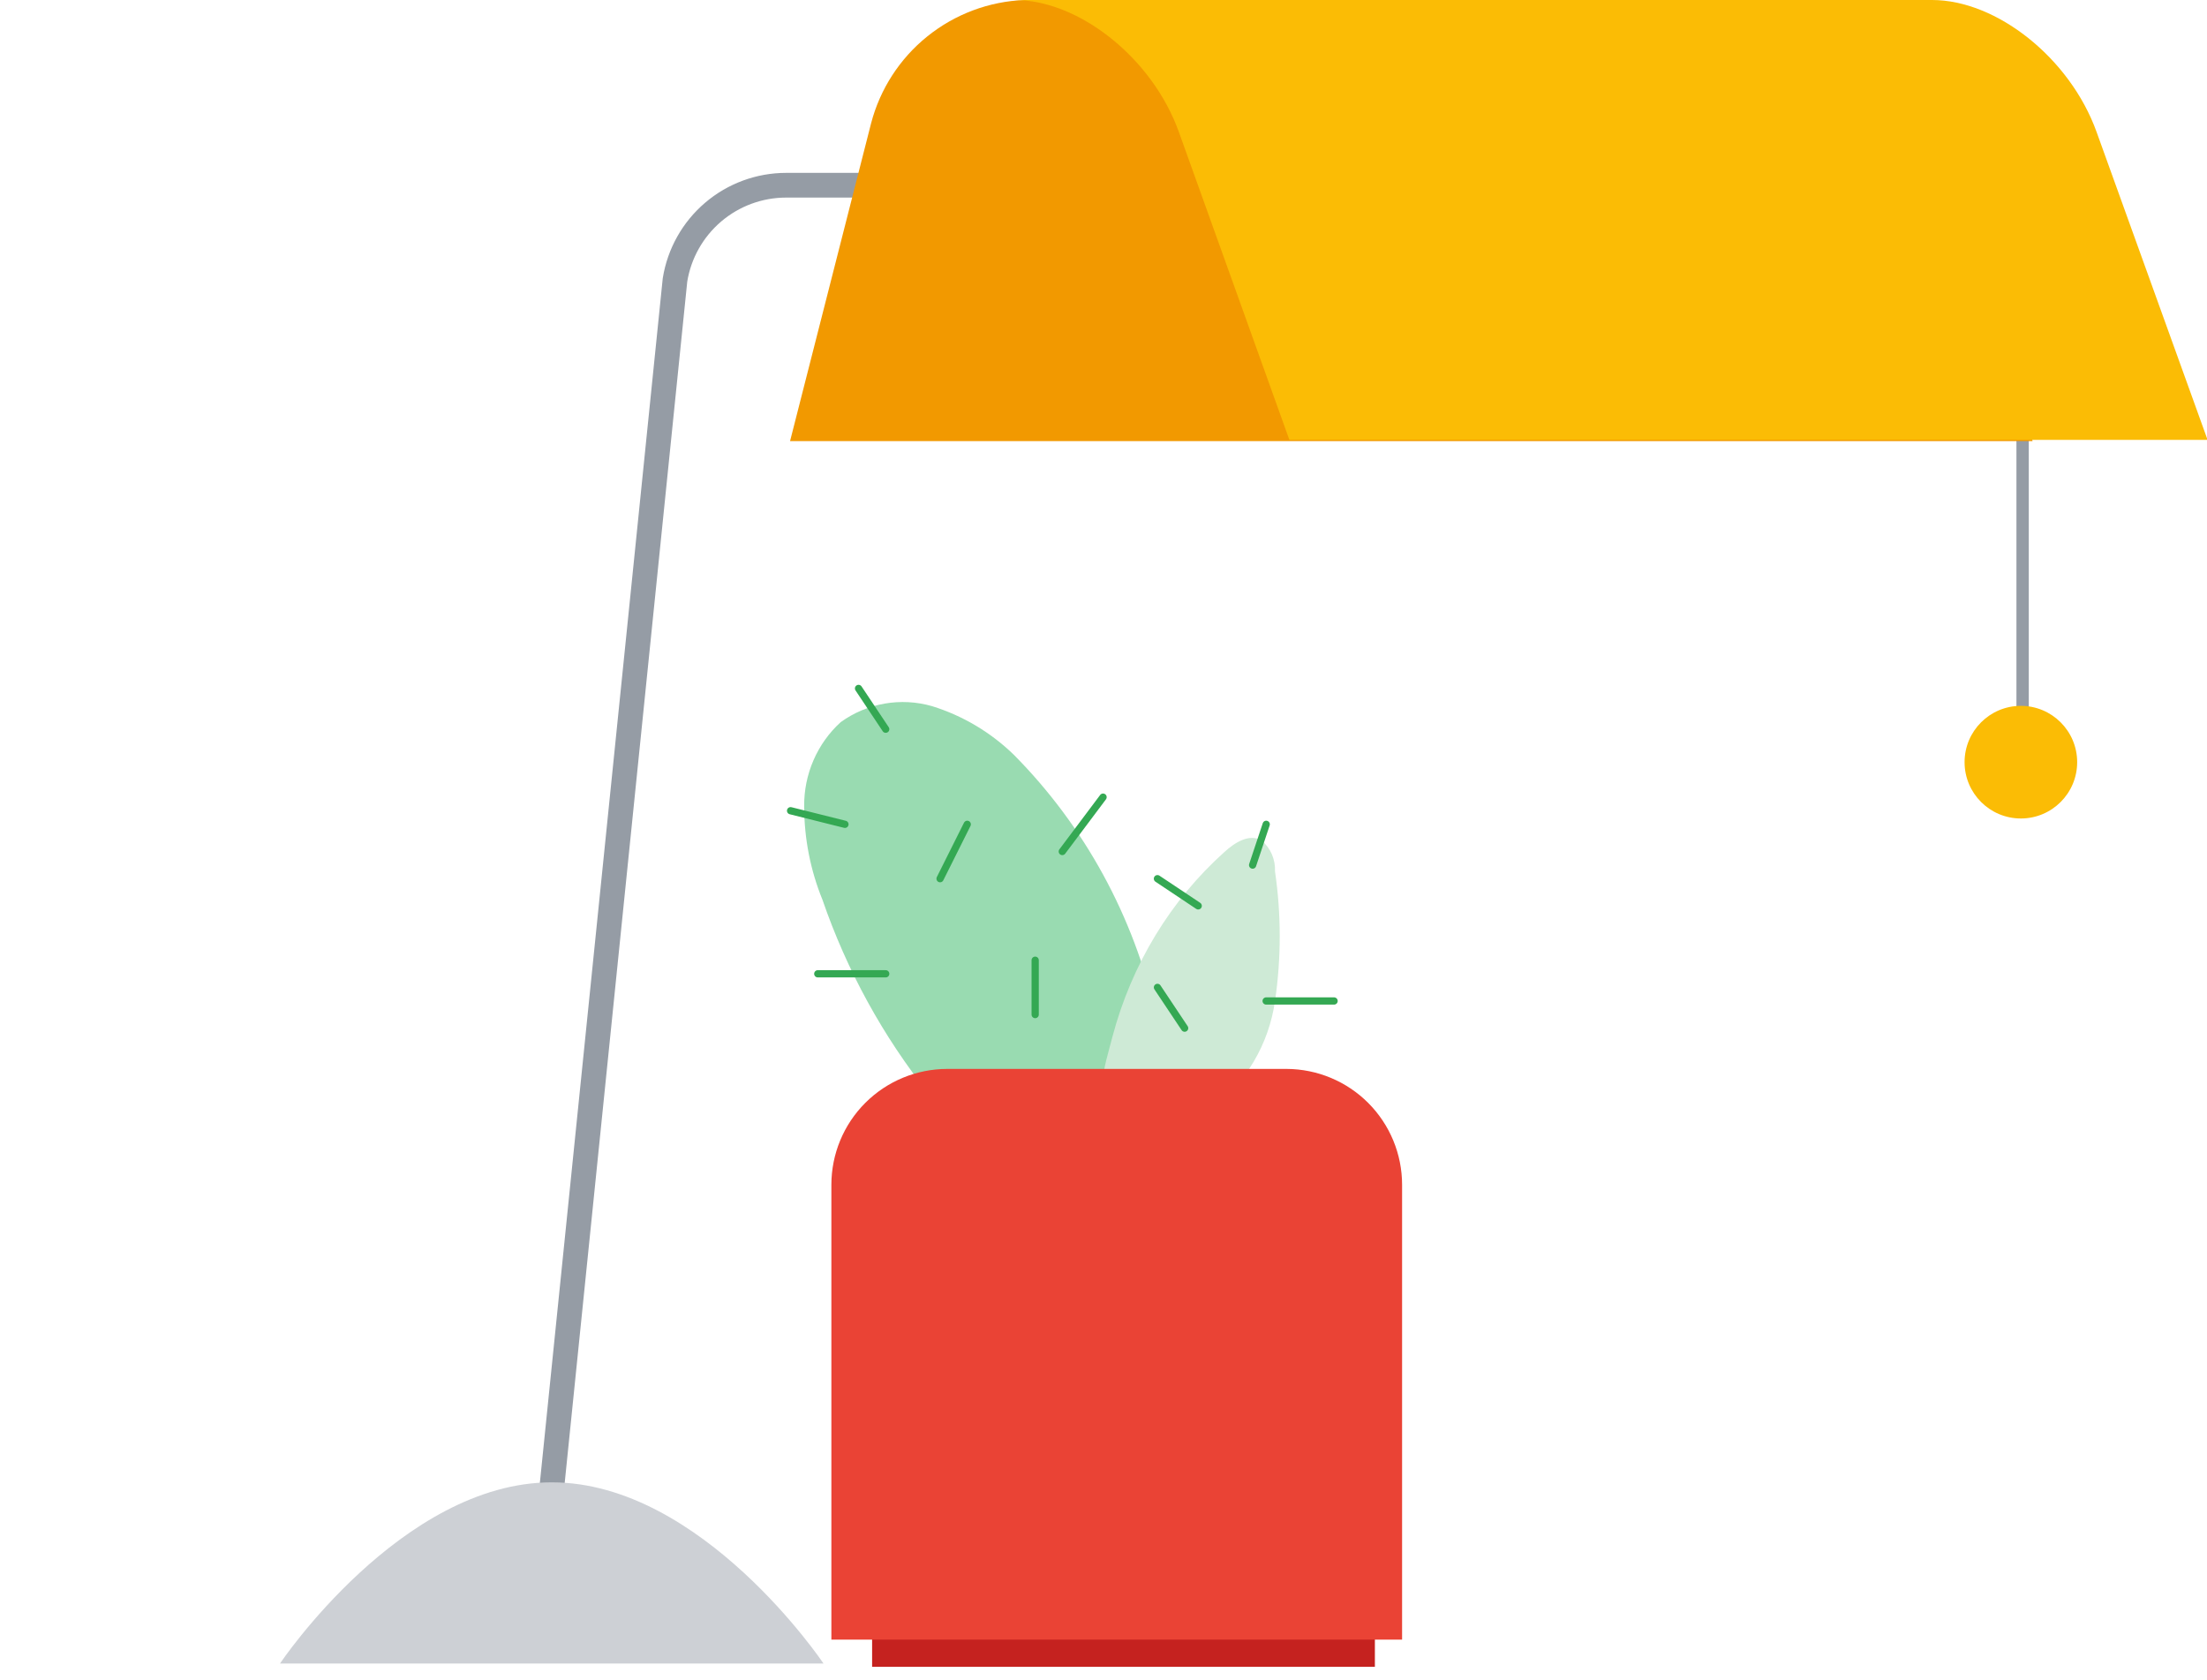 <svg aria-hidden="true" width="134" height="102" viewBox="0 0 134 102" fill="none" xmlns="http://www.w3.org/2000/svg">
<g clip-path="url(#clip0_4063_180609)">
<path d="M77.62 11.246H47.729C46.105 11.247 44.534 11.826 43.298 12.88C42.062 13.934 41.241 15.393 40.983 16.997L32.738 97.814" stroke="#959CA5" stroke-width="1.5" stroke-miterlimit="10" stroke-linecap="round"/>
<path d="M122.805 12.626V45.593" stroke="#959CA5" stroke-width="0.75" stroke-miterlimit="10" stroke-linecap="round"/>
<path d="M122.699 49.694C124.587 49.694 126.117 48.163 126.117 46.275C126.117 44.387 124.587 42.856 122.699 42.856C120.811 42.856 119.281 44.387 119.281 46.275C119.281 48.163 120.811 49.694 122.699 49.694Z" fill="#FBBC05"/>
<path d="M47.969 26.781H123.408L118.686 7.498C118.144 5.414 116.947 3.56 115.27 2.21C113.594 0.86 111.528 0.085 109.377 0H62.202C60.05 0.084 57.983 0.858 56.305 2.208C54.627 3.558 53.428 5.413 52.886 7.498L47.969 26.781Z" fill="#F29900"/>
<path d="M61.594 0H117.306C121.233 0 125.686 3.531 127.297 8.015L134.035 26.706H78.286L71.577 8.015C69.973 3.531 65.521 0 61.594 0Z" fill="#FBBC05"/>
<path d="M50 101H17C17 101 24.373 90 33.502 90C42.63 90 50 101 50 101Z" fill="#CDD0D5"/>
</g>
<path d="M49.935 54.625C49.204 52.83 48.828 50.906 48.826 48.964C48.816 47.999 49.008 47.043 49.391 46.16C49.773 45.277 50.337 44.487 51.045 43.844C51.839 43.272 52.75 42.887 53.709 42.719C54.669 42.552 55.653 42.604 56.59 42.874C58.451 43.45 60.153 44.462 61.559 45.829C65.846 50.156 68.838 55.63 70.189 61.617C70.831 63.703 71.138 65.881 71.098 68.067C71.047 70.264 70.193 72.363 68.702 73.954C67.943 74.728 66.981 75.263 65.93 75.495C64.88 75.727 63.786 75.646 62.779 75.262C60.561 74.315 60.872 72.533 59.984 70.751C58.951 69.201 57.762 67.765 56.435 66.466C53.614 62.929 51.416 58.923 49.935 54.625V54.625Z" fill="#99DBB1"/>
<path d="M74.336 51.734C74.972 51.149 75.864 50.587 76.606 51.037C76.871 51.258 77.082 51.542 77.222 51.867C77.363 52.192 77.428 52.547 77.413 52.904C77.795 55.513 77.795 58.169 77.413 60.778C77.225 62.085 76.784 63.337 76.12 64.455C75.455 65.574 74.581 66.535 73.55 67.28C72.757 67.803 71.855 68.113 70.924 68.183C69.992 68.254 69.058 68.083 68.202 67.685C66.335 66.493 67.014 65.03 67.544 62.938C68.702 58.568 71.067 54.666 74.336 51.734V51.734Z" fill="#CEEAD6"/>
<path d="M64.498 51.699L66.973 48.399" stroke="#34A853" stroke-width="0.44" stroke-linecap="round" stroke-linejoin="round"/>
<path d="M53.777 44.273L52.127 41.798" stroke="#34A853" stroke-width="0.44" stroke-linecap="round" stroke-linejoin="round"/>
<path d="M53.777 59.124H49.652" stroke="#34A853" stroke-width="0.44" stroke-linecap="round" stroke-linejoin="round"/>
<path d="M51.301 50.048L48.001 49.223" stroke="#34A853" stroke-width="0.44" stroke-linecap="round" stroke-linejoin="round"/>
<path d="M57.077 53.349L58.727 50.049" stroke="#34A853" stroke-width="0.44" stroke-linecap="round" stroke-linejoin="round"/>
<path d="M62.852 61.599V58.299" stroke="#34A853" stroke-width="0.44" stroke-linecap="round" stroke-linejoin="round"/>
<path d="M76.054 52.524L76.879 50.049" stroke="#34A853" stroke-width="0.44" stroke-linecap="round" stroke-linejoin="round"/>
<path d="M72.75 54.999L70.275 53.349" stroke="#34A853" stroke-width="0.44" stroke-linecap="round" stroke-linejoin="round"/>
<path d="M71.926 62.424L70.276 59.949" stroke="#34A853" stroke-width="0.44" stroke-linecap="round" stroke-linejoin="round"/>
<path d="M76.875 60.774H81" stroke="#34A853" stroke-width="0.44" stroke-linecap="round" stroke-linejoin="round"/>
<path d="M52.951 94.6H83.477V101.2H52.951V94.6Z" fill="#C5221F"/>
<path d="M78.113 64.899H57.516C55.65 64.899 53.859 65.64 52.539 66.959C51.219 68.278 50.478 70.068 50.478 71.933V99.55H85.129V71.933C85.129 70.072 84.391 68.286 83.075 66.967C81.76 65.649 79.976 64.905 78.113 64.899V64.899Z" fill="#EA4335"/>
<defs>
<clipPath id="clip0_4063_180609">
<rect width="134" height="101" fill="white"/>
</clipPath>
</defs>
</svg>
